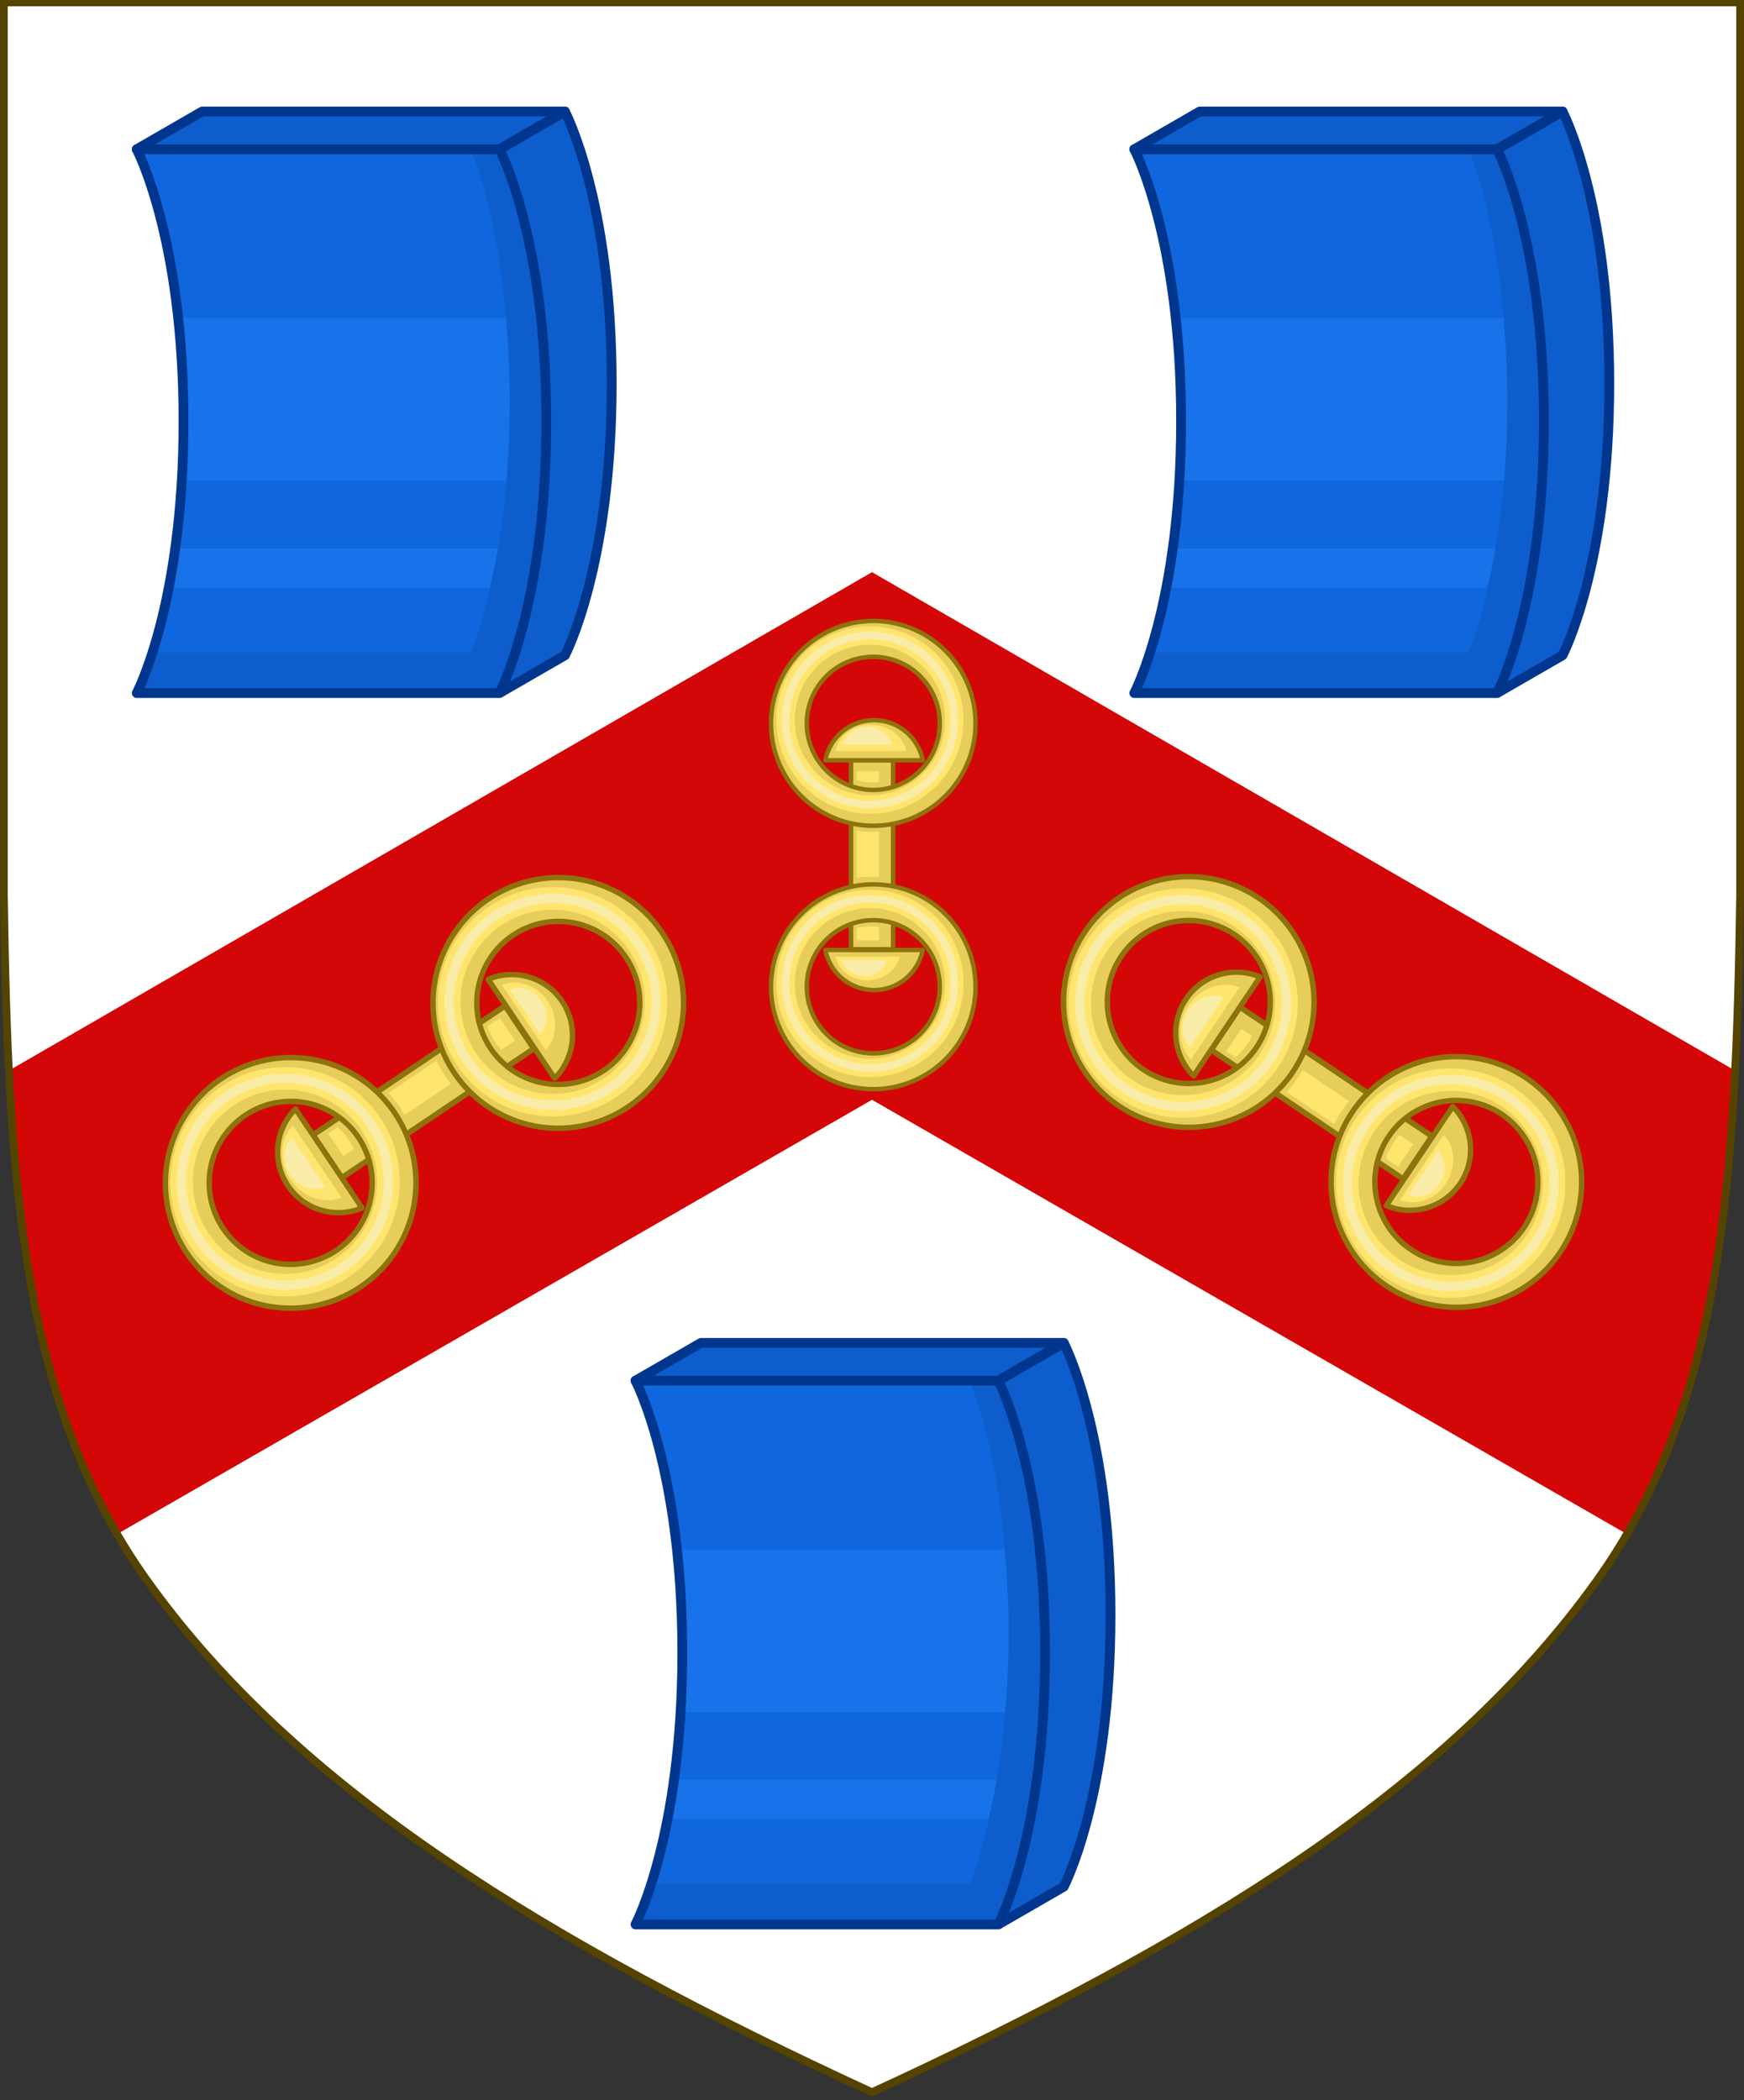 <?xml version="1.0" encoding="UTF-8" standalone="no"?>
<svg
   xmlns:dc="http://purl.org/dc/elements/1.1/"
   xmlns:cc="http://creativecommons.org/ns#"
   xmlns:rdf="http://www.w3.org/1999/02/22-rdf-syntax-ns#"
   xmlns:svg="http://www.w3.org/2000/svg"
   xmlns="http://www.w3.org/2000/svg"
   xmlns:xlink="http://www.w3.org/1999/xlink"
   xmlns:sodipodi="http://sodipodi.sourceforge.net/DTD/sodipodi-0.dtd"
   xmlns:inkscape="http://www.inkscape.org/namespaces/inkscape"
   width="500"
   height="602"
   viewBox="0 0 500 602"
   version="1.1"
   id="svg7"
   sodipodi:docname="Arms_of_the_Worshipful_Company_of_Vintners.svg"
   inkscape:version="1.0.2 (e86c870879, 2021-01-15)">
  <rect x="0" y="0" width="500" height="602" fill="#333333" stroke="none"/>
  <defs
     id="defs11">
    <clipPath
       id="artboard_clip_path">
      <path
         d="m 72,76.5 h 274.5 v 207 H 72 Z"
         id="path2" />
    </clipPath>
  </defs>
  <sodipodi:namedview
     pagecolor="#ffffff"
     bordercolor="#666666"
     borderopacity="1"
     objecttolerance="10"
     gridtolerance="10"
     guidetolerance="10"
     inkscape:pageopacity="0"
     inkscape:pageshadow="2"
     inkscape:window-width="1920"
     inkscape:window-height="986"
     id="namedview9"
     showgrid="false"
     inkscape:object-paths="true"
     inkscape:snap-smooth-nodes="true"
     inkscape:snap-global="true"
     inkscape:zoom="0.43107673"
     inkscape:cx="99.174689"
     inkscape:cy="442.22669"
     inkscape:window-x="-11"
     inkscape:window-y="-11"
     inkscape:window-maximized="1"
     inkscape:current-layer="svg7"
     inkscape:document-rotation="0" />
  <path
     id="shield"
     fill="#ffe24b"
     stroke="none"
     d="M 42.117,453.035 C 6.294,402.898 2.305,338.778 1.111,256.611 V 0.75 H 250 498.889 V 256.611 c -1.194,82.167 -5.183,146.286 -41.005,196.423 C 414.732,513.429 342.842,557.013 250,599.832 157.158,557.013 85.269,513.429 42.117,453.035 Z"
     style="fill:#ffffff;fill-opacity:1" />
  <path
     id="chevron"
     fill="#d30707"
     stroke="none"
     d="M 34.14,439.453 C 11.178,403.938 5.708,348.257 3.066,306.605 L 250,164.019 496.934,306.605 c -2.642,41.651 -8.113,97.332 -31.074,132.848 L 250,315.275 Z"
     style="fill:#d30707;fill-opacity:1" />
  <path
     id="frame"
     fill="none"
     stroke="#554400"
     stroke-width="2.222"
     d="M 457.884 452.978 C 493.706 402.841 497.695 338.721 498.889 256.555 L 498.889 0.693 L 250 0.693 L 1.111 0.693 L 1.111 256.555 C 2.305 338.721 6.294 402.841 42.116 452.978 C 85.268 513.372 157.158 556.956 250 599.776 C 342.842 556.956 414.732 513.372 457.884 452.978 Z" />
  <g
     id="g1595"
     transform="matrix(-1.36,0,0,1.359,1128.195,-48.308)"
     style="display:inline;stroke-width:2.059;stroke-miterlimit:4;stroke-dasharray:none">
    <path
       id="path2670"
       style="display:inline;fill:#0d5ecc;fill-opacity:1;stroke:none;stroke-width:2.062;stroke-linecap:butt;stroke-linejoin:round;stroke-miterlimit:4;stroke-dasharray:none;stroke-opacity:1"
       d="m 57.375,24.955 -13.812,7.975 c 0,-10e-7 9.877,18.613 9.877,57.434 0,38.821 -9.877,57.432 -9.877,57.432 h 76.576 l 13.812,-7.975 c 0,0 9.875,-18.611 9.875,-57.432 0,-38.821 -9.875,-57.434 -9.875,-57.434 z"
       transform="matrix(-0.999,0,0,0.999,844.239,34.142)" />
    <path
       id="path2517"
       style="fill:#1067dd;fill-opacity:1;stroke:none;stroke-width:2.8;stroke-linecap:round;stroke-linejoin:round;stroke-miterlimit:4;stroke-dasharray:none;stroke-opacity:1;paint-order:markers fill stroke"
       d="M 47.799,168.473 C 46.379,175.873 44.872,182.435 43.416,187 h 91.256 c 1.17,-2.814 2.746,-7.092 4.646,-14.402 0.297,-1.141 0.556,-2.843 0.846,-4.125 z"
       transform="matrix(-0.735,0,0,0.736,829.321,35.549)" />
    <path
       id="path3746"
       style="fill:#1872e9;fill-opacity:1;stroke:none;stroke-width:2.8;stroke-linecap:round;stroke-linejoin:round;stroke-miterlimit:4;stroke-dasharray:none;stroke-opacity:1;paint-order:markers fill stroke"
       d="m 47.799,168.473 h 92.365 c 0.797,-3.526 1.6,-7.06 2.328,-11.344 H 49.814 c -0.592,4.254 -1.319,7.712 -2.016,11.344 z"
       transform="matrix(-0.735,0,0,0.736,829.321,35.549)" />
    <path
       id="path2533"
       style="fill:#1067dd;fill-opacity:1;stroke:none;stroke-width:2.8;stroke-linecap:round;stroke-linejoin:round;stroke-miterlimit:4;stroke-dasharray:none;stroke-opacity:1;paint-order:markers fill stroke"
       d="M 144.938,137.736 H 51.695 c -0.448,7.016 -1.069,13.561 -1.881,19.393 h 92.678 c 0.976,-5.742 1.832,-12.191 2.445,-19.393 z"
       transform="matrix(-0.735,0,0,0.736,829.321,35.549)" />
    <path
       id="path3743"
       style="fill:#1872e9;fill-opacity:1;stroke:none;stroke-width:2.8;stroke-linecap:round;stroke-linejoin:round;stroke-miterlimit:4;stroke-dasharray:none;stroke-opacity:1;paint-order:markers fill stroke"
       d="m 50.674,91.162 c 0.95,8.725 1.635,18.395 1.635,29.564 0,6.151 -0.273,11.677 -0.613,17.01 H 144.938 c 0.586,-6.887 0.951,-14.46 0.951,-22.846 0,-8.792 -0.467,-16.504 -1.092,-23.729 z"
       transform="matrix(-0.735,0,0,0.736,829.321,35.549)" />
    <path
       id="path2531"
       style="fill:#1067dd;fill-opacity:1;stroke:none;stroke-width:2.8;stroke-linecap:round;stroke-linejoin:round;stroke-miterlimit:4;stroke-dasharray:none;stroke-opacity:1;paint-order:markers fill stroke"
       d="m 38.891,42.781 c 0,0 8.25,15.952 11.783,48.381 H 144.797 C 143.569,76.961 141.474,65.472 139.318,57.182 137.418,49.871 135.842,45.595 134.672,42.781 Z"
       transform="matrix(-0.735,0,0,0.736,829.321,35.549)" />
    <path
       style="display:inline;fill:none;fill-opacity:1;stroke:#01368f;stroke-width:2.059;stroke-linecap:butt;stroke-linejoin:round;stroke-miterlimit:4;stroke-dasharray:none;stroke-opacity:1"
       d="M 724.256,67.03 710.462,59.066 c 0,0 -9.863,18.588 -9.863,57.358 0,38.77 9.863,57.358 9.863,57.358 l 13.794,7.964"
       id="path1611"
       sodipodi:nodetypes="cczcc" />
    <path
       style="display:inline;fill:none;fill-opacity:1;stroke:#01368f;stroke-width:2.059;stroke-linecap:butt;stroke-linejoin:round;stroke-miterlimit:4;stroke-dasharray:none;stroke-opacity:1"
       d="M 724.256,67.03 710.462,59.066 h 76.477 l 13.794,7.964 z"
       id="path1617"
       sodipodi:nodetypes="ccccc" />
    <path
       id="rect1570"
       style="fill:none;fill-opacity:1;stroke:#01368f;stroke-width:2.059;stroke-linecap:round;stroke-linejoin:round;stroke-miterlimit:4;stroke-dasharray:none;stroke-opacity:1;paint-order:markers fill stroke"
       transform="scale(-1,1)"
       d="m -800.733,67.03 h 76.477 c 0,0 9.863,18.588 9.863,57.358 0,38.77 -9.863,57.358 -9.863,57.358 h -76.477 c 0,0 9.863,-18.588 9.863,-57.358 0,-38.77 -9.863,-57.358 -9.863,-57.358 z"
       sodipodi:nodetypes="cczcczc" />
  </g>
  <use
     x="0"
     y="0"
     xlink:href="#g1595"
     id="use2513"
     transform="translate(286)"
     width="100%"
     height="100%" />
  <use
     x="0"
     y="0"
     xlink:href="#g1595"
     id="use2515"
     transform="translate(143,353)"
     width="100%"
     height="100%" />
  <g
     id="g1847"
     transform="matrix(1.624,0,0,-1.626,-1515.99,641.529)"
     style="display:inline;stroke-width:1.018">
    <g
       id="g1819"
       transform="matrix(0.79,0,0,1.016,583.961,12.427)"
       style="stroke-width:1.018">
      <path
         id="path1813"
         style="fill:#e7ce5a;fill-opacity:1;stroke:#8e730c;stroke-width:1.018;stroke-linecap:round;stroke-linejoin:round;stroke-miterlimit:4;stroke-dasharray:none;stroke-opacity:1;paint-order:markers fill stroke"
         transform="scale(-1,1)"
         d="m -642.022,211.256 h 9.407 v 33.012 h -9.407 z"
         sodipodi:nodetypes="ccccc" />
      <path
         id="path1815"
         style="fill:#ffe56d;fill-opacity:1;stroke:none;stroke-width:1.204;stroke-linecap:round;stroke-linejoin:round;stroke-miterlimit:4;stroke-dasharray:none;stroke-opacity:1;paint-order:markers fill stroke"
         d="m 245.67,219.549 v 2.666 c 1.369,0.358 2.776,0.562 4.166,0.557 0.762,0.01 1.538,-0.054 2.322,-0.152 v -3.07 z m 0,17.348 v 13.699 c 1.281,-0.177 2.572,-0.282 3.867,-0.295 0.874,-0.013 1.748,0.023 2.621,0.082 v -13.25 c -2.163,0.142 -4.34,0.058 -6.488,-0.236 z m 4.287,27.836 c -0.197,0.002 -0.393,0.002 -0.59,0.01 -0.429,0.016 -1.189,0.072 -1.754,0.156 -0.385,0.039 -1.25,0.213 -1.59,0.293 -0.121,0.029 -0.234,0.07 -0.354,0.102 v 3.537 h 6.488 v -3.961 c -0.73,-0.092 -1.465,-0.14 -2.201,-0.137 z"
         transform="matrix(0.765,0,0,-0.595,446.005,372.895)" />
    </g>
    <g
       id="g1827"
       transform="matrix(1.016,0,0,1.016,440.474,12.79)"
       style="stroke-width:1.018">
      <path
         id="path1821"
         style="fill:#e7ce5a;fill-opacity:1;stroke:#8e730c;stroke-width:0.764;stroke-linecap:round;stroke-linejoin:round;stroke-miterlimit:4;stroke-dasharray:none;stroke-opacity:1;paint-order:markers fill stroke"
         d="m 215.008,169.91 a 8.616,8.616 0 0 0 -8.455,6.959 h 16.912 a 8.616,8.616 0 0 0 -8.457,-6.959 z"
         transform="matrix(-1,0,0,1,852.134,34.03)" />
      <path
         id="path1823"
         style="fill:#ffe56d;fill-opacity:1;stroke:none;stroke-width:0.58;stroke-linecap:round;stroke-linejoin:round;stroke-miterlimit:4;stroke-dasharray:none;stroke-opacity:1;paint-order:markers fill stroke"
         d="m 635.94,205.607 c 2.712,4e-5 5.082,1.732 5.603,4.132 h -11.132 c 0.522,-2.401 2.817,-4.132 5.529,-4.132 z"
         sodipodi:nodetypes="cccc" />
      <path
         id="path1825"
         style="fill:#f8eca8;fill-opacity:1;stroke:none;stroke-width:0.456;stroke-linecap:round;stroke-linejoin:round;stroke-miterlimit:4;stroke-dasharray:none;stroke-opacity:1;paint-order:markers fill stroke"
         d="m 635.411,206.32 c 1.869,3e-5 3.503,1.194 3.863,2.848 h -7.674 c 0.36,-1.655 1.942,-2.849 3.811,-2.848 z"
         sodipodi:nodetypes="cccc" />
    </g>
    <g
       id="g1835"
       transform="matrix(0.542,0.542,-0.542,0.542,853.986,-189.957)"
       style="stroke-width:1.018">
      <path
         id="path1829"
         style="fill:#e7ce5a;fill-opacity:1;stroke:#8e730c;stroke-width:1.018;stroke-linecap:round;stroke-linejoin:round;stroke-miterlimit:4;stroke-dasharray:none;stroke-opacity:1;paint-order:markers fill stroke"
         d="m 214.742,148.414 a 23.551,23.551 0 0 0 -23.285,23.551 23.551,23.551 0 0 0 23.553,23.551 23.551,23.551 0 0 0 23.551,-23.551 23.551,23.551 0 0 0 -23.551,-23.551 23.551,23.551 0 0 0 -0.268,0 z m 0.23,8.232 a 15.318,15.318 0 0 1 0.037,0 15.318,15.318 0 0 1 15.316,15.318 15.318,15.318 0 0 1 -15.316,15.316 15.318,15.318 0 0 1 -15.318,-15.316 15.318,15.318 0 0 1 15.281,-15.318 z"
         transform="matrix(-1,0,0,1,852.134,34.03)" />
      <path
         id="path1831"
         style="fill:#ffe56d;fill-opacity:1;stroke:none;stroke-width:1.018;stroke-linecap:round;stroke-linejoin:round;stroke-miterlimit:4;stroke-dasharray:none;stroke-opacity:1;paint-order:markers fill stroke"
         d="m 637.761,185.539 c 0.642,0.02 1.213,0.06 1.962,0.147 6.903,0.79 13.261,5.163 16.459,11.333 1.113,2.101 1.869,4.389 2.236,6.738 0.042,0.255 0.128,0.889 0.163,1.307 0.169,1.794 0.11,3.609 -0.169,5.389 -0.052,0.291 -0.169,0.982 -0.279,1.43 -1.515,6.87 -6.639,12.799 -13.218,15.291 -2.021,0.801 -4.361,1.291 -6.407,1.414 -1.49,0.1 -3.19,0.033 -4.756,-0.219 -0.291,-0.052 -0.982,-0.169 -1.43,-0.279 -6.871,-1.515 -12.799,-6.639 -15.291,-13.218 -0.803,-2.022 -1.29,-4.36 -1.414,-6.407 -0.1,-1.489 -0.033,-3.189 0.219,-4.754 0.052,-0.291 0.169,-0.982 0.279,-1.43 1.515,-6.871 6.639,-12.799 13.218,-15.291 2.022,-0.803 4.36,-1.29 6.407,-1.414 0.614,-0.038 1.323,-0.057 2.02,-0.037 z m -0.6,4.225 c -6.099,-0.068 -12.073,3.382 -15.057,8.703 -3.058,5.219 -3.052,12.048 0.018,17.261 3.004,5.329 9.01,8.771 15.126,8.67 6.054,0.013 11.951,-3.439 14.91,-8.72 3.027,-5.186 3.037,-11.951 0.027,-17.146 -2.979,-5.342 -8.905,-8.803 -15.023,-8.768 z" />
      <path
         id="path1833"
         style="fill:#f8eca8;fill-opacity:1;stroke:none;stroke-width:1.018;stroke-linecap:round;stroke-linejoin:round;stroke-miterlimit:4;stroke-dasharray:none;stroke-opacity:1;paint-order:markers fill stroke"
         sodipodi:type="inkscape:offset"
         inkscape:radius="-1.2406565"
         inkscape:original="M 637.76172 184.45117 C 637.06528 184.43127 636.35603 184.45018 635.74219 184.48828 C 633.69572 184.61228 631.35593 185.0998 629.33398 185.90234 C 622.75433 188.39478 617.63204 194.32278 616.11719 201.19336 C 616.00725 201.64073 615.88989 202.33203 615.83789 202.62305 C 615.58665 204.18797 615.51934 205.88793 615.61914 207.37695 C 615.74313 209.42342 616.22871 211.76321 617.03125 213.78516 C 619.52357 220.36492 625.45368 225.48706 632.32422 227.00195 C 632.77159 227.11189 633.46289 227.22925 633.75391 227.28125 C 635.31946 227.5326 637.02013 227.5998 638.50977 227.5 C 640.55536 227.37699 642.89539 226.88869 644.91602 226.08789 C 651.4959 223.59562 656.61952 217.6653 658.13477 210.79492 C 658.24472 210.34756 658.36206 209.65625 658.41406 209.36523 C 658.69308 207.58524 658.75089 205.77051 658.58203 203.97656 C 658.54649 203.55875 658.46172 202.92461 658.41992 202.66992 C 658.05213 200.32101 657.29641 198.03303 656.18359 195.93164 C 652.98507 189.76197 646.62568 185.38953 639.72266 184.59961 C 638.97291 184.51243 638.404 184.47127 637.76172 184.45117 z M 637.16211 188.67578 C 643.28029 188.63997 649.2064 192.10141 652.18555 197.44336 C 655.19538 202.63893 655.18548 209.40402 652.1582 214.58984 C 649.19991 219.87069 643.30168 223.32385 637.24805 223.31055 C 631.13191 223.41184 625.12517 219.96912 622.12109 214.64062 C 619.05184 209.42772 619.04539 202.59813 622.10352 197.37891 C 625.08803 192.05848 631.06275 188.60738 637.16211 188.67578 z "
         d="m 637.723,185.691 c -0.649,-0.018 -1.325,-7.9e-4 -1.904,0.035 a 1.241,1.241 0 0 1 -0.002,0 c -1.907,0.116 -4.148,0.583 -6.025,1.328 a 1.241,1.241 0 0 1 -0.018,0.008 c -6.17,2.337 -11.025,7.956 -12.445,14.398 a 1.241,1.241 0 0 1 -0.006,0.029 c -0.087,0.353 -0.204,1.016 -0.26,1.33 -10e-5,6.4e-4 10e-5,0.001 0,0.002 -0.234,1.46 -0.298,3.084 -0.205,4.473 a 1.241,1.241 0 0 1 0,0.008 c 0.116,1.908 0.581,4.149 1.326,6.025 a 1.241,1.241 0 0 1 0.008,0.018 c 2.337,6.17 7.957,11.025 14.4,12.445 a 1.241,1.241 0 0 1 0.029,0.006 c 0.353,0.087 1.016,0.204 1.33,0.26 6.4e-4,1e-4 0.001,-10e-5 0.002,0 1.46,0.234 3.085,0.298 4.475,0.205 a 1.241,1.241 0 0 1 0.008,0 c 1.906,-0.115 4.147,-0.585 6.023,-1.328 a 1.241,1.241 0 0 1 0.018,-0.006 c 6.17,-2.337 11.026,-7.958 12.447,-14.4 a 1.241,1.241 0 0 1 0.006,-0.029 c 0.086,-0.351 0.201,-1.008 0.258,-1.324 0.263,-1.678 0.319,-3.39 0.16,-5.08 a 1.241,1.241 0 0 1 -0.002,-0.012 c -0.03,-0.357 -0.118,-1.016 -0.15,-1.211 a 1.241,1.241 0 0 1 -0.002,-0.01 c -0.347,-2.214 -1.058,-4.372 -2.105,-6.35 a 1.241,1.241 0 0 1 -0.006,-0.01 c -2.999,-5.786 -9.025,-9.929 -15.5,-10.67 a 1.241,1.241 0 0 1 -0.002,0 c -0.721,-0.084 -1.243,-0.121 -1.854,-0.141 z m -0.559,1.746 c 6.584,-0.035 12.891,3.648 16.1,9.395 3.237,5.595 3.227,12.784 -0.027,18.369 -3.188,5.686 -9.458,9.357 -15.979,9.348 -6.587,0.105 -12.97,-3.553 -16.209,-9.289 -3.302,-5.616 -3.31,-12.875 -0.019,-18.498 3.218,-5.727 9.567,-9.393 16.135,-9.324 z"
         transform="translate(0,1.087)" />
    </g>
    <g
       id="g1843"
       transform="matrix(1.016,0,0,-1.016,440.473,474.778)"
       style="stroke-width:1.018">
      <path
         id="path1837"
         style="fill:#e7ce5a;fill-opacity:1;stroke:#8e730c;stroke-width:0.764;stroke-linecap:round;stroke-linejoin:round;stroke-miterlimit:4;stroke-dasharray:none;stroke-opacity:1;paint-order:markers fill stroke"
         d="m 215.008,169.91 a 8.616,8.616 0 0 0 -8.455,6.959 h 16.912 a 8.616,8.616 0 0 0 -8.457,-6.959 z"
         transform="matrix(-1,0,0,1,852.134,34.03)" />
      <path
         id="path1839"
         style="fill:#ffe56d;fill-opacity:1;stroke:none;stroke-width:0.58;stroke-linecap:round;stroke-linejoin:round;stroke-miterlimit:4;stroke-dasharray:none;stroke-opacity:1;paint-order:markers fill stroke"
         d="m 636.533,204.722 c 3.003,4e-5 5.627,1.917 6.204,4.575 h -12.326 c 0.578,-2.658 3.119,-4.576 6.122,-4.575 z"
         sodipodi:nodetypes="cccc" />
      <path
         id="path1841"
         style="fill:#f8eca8;fill-opacity:1;stroke:none;stroke-width:0.456;stroke-linecap:round;stroke-linejoin:round;stroke-miterlimit:4;stroke-dasharray:none;stroke-opacity:1;paint-order:markers fill stroke"
         d="m 635.962,205.068 c 2.077,4e-5 3.892,1.326 4.291,3.164 h -8.525 c 0.399,-1.839 2.157,-3.165 4.234,-3.164 z"
         sodipodi:nodetypes="cccc" />
    </g>
    <g
       id="g2662"
       transform="matrix(0.542,0.542,-0.542,0.542,853.986,-236.395)"
       style="stroke-width:1.018">
      <path
         id="path2656"
         style="fill:#e7ce5a;fill-opacity:1;stroke:#8e730c;stroke-width:1.018;stroke-linecap:round;stroke-linejoin:round;stroke-miterlimit:4;stroke-dasharray:none;stroke-opacity:1;paint-order:markers fill stroke"
         d="m 214.742,148.414 a 23.551,23.551 0 0 0 -23.285,23.551 23.551,23.551 0 0 0 23.553,23.551 23.551,23.551 0 0 0 23.551,-23.551 23.551,23.551 0 0 0 -23.551,-23.551 23.551,23.551 0 0 0 -0.268,0 z m 0.23,8.232 a 15.318,15.318 0 0 1 0.037,0 15.318,15.318 0 0 1 15.316,15.318 15.318,15.318 0 0 1 -15.316,15.316 15.318,15.318 0 0 1 -15.318,-15.316 15.318,15.318 0 0 1 15.281,-15.318 z"
         transform="matrix(-1,0,0,1,852.134,34.03)" />
      <path
         id="path2658"
         style="fill:#ffe56d;fill-opacity:1;stroke:none;stroke-width:1.018;stroke-linecap:round;stroke-linejoin:round;stroke-miterlimit:4;stroke-dasharray:none;stroke-opacity:1;paint-order:markers fill stroke"
         d="m 637.761,185.539 c 0.642,0.02 1.213,0.06 1.962,0.147 6.903,0.79 13.261,5.163 16.459,11.333 1.113,2.101 1.869,4.389 2.236,6.738 0.042,0.255 0.128,0.889 0.163,1.307 0.169,1.794 0.11,3.609 -0.169,5.389 -0.052,0.291 -0.169,0.982 -0.279,1.43 -1.515,6.87 -6.639,12.799 -13.218,15.291 -2.021,0.801 -4.361,1.291 -6.407,1.414 -1.49,0.1 -3.19,0.033 -4.756,-0.219 -0.291,-0.052 -0.982,-0.169 -1.43,-0.279 -6.871,-1.515 -12.799,-6.639 -15.291,-13.218 -0.803,-2.022 -1.29,-4.36 -1.414,-6.407 -0.1,-1.489 -0.033,-3.189 0.219,-4.754 0.052,-0.291 0.169,-0.982 0.279,-1.43 1.515,-6.871 6.639,-12.799 13.218,-15.291 2.022,-0.803 4.36,-1.29 6.407,-1.414 0.614,-0.038 1.323,-0.057 2.02,-0.037 z m -0.6,4.225 c -6.099,-0.068 -12.073,3.382 -15.057,8.703 -3.058,5.219 -3.052,12.048 0.018,17.261 3.004,5.329 9.01,8.771 15.126,8.67 6.054,0.013 11.951,-3.439 14.91,-8.72 3.027,-5.186 3.037,-11.951 0.027,-17.146 -2.979,-5.342 -8.905,-8.803 -15.023,-8.768 z" />
      <path
         id="path2660"
         style="fill:#f8eca8;fill-opacity:1;stroke:none;stroke-width:1.018;stroke-linecap:round;stroke-linejoin:round;stroke-miterlimit:4;stroke-dasharray:none;stroke-opacity:1;paint-order:markers fill stroke"
         sodipodi:type="inkscape:offset"
         inkscape:radius="-1.2406565"
         inkscape:original="M 637.76172 184.45117 C 637.06528 184.43127 636.35603 184.45018 635.74219 184.48828 C 633.69572 184.61228 631.35593 185.0998 629.33398 185.90234 C 622.75433 188.39478 617.63204 194.32278 616.11719 201.19336 C 616.00725 201.64073 615.88989 202.33203 615.83789 202.62305 C 615.58665 204.18797 615.51934 205.88793 615.61914 207.37695 C 615.74313 209.42342 616.22871 211.76321 617.03125 213.78516 C 619.52357 220.36492 625.45368 225.48706 632.32422 227.00195 C 632.77159 227.11189 633.46289 227.22925 633.75391 227.28125 C 635.31946 227.5326 637.02013 227.5998 638.50977 227.5 C 640.55536 227.37699 642.89539 226.88869 644.91602 226.08789 C 651.4959 223.59562 656.61952 217.6653 658.13477 210.79492 C 658.24472 210.34756 658.36206 209.65625 658.41406 209.36523 C 658.69308 207.58524 658.75089 205.77051 658.58203 203.97656 C 658.54649 203.55875 658.46172 202.92461 658.41992 202.66992 C 658.05213 200.32101 657.29641 198.03303 656.18359 195.93164 C 652.98507 189.76197 646.62568 185.38953 639.72266 184.59961 C 638.97291 184.51243 638.404 184.47127 637.76172 184.45117 z M 637.16211 188.67578 C 643.28029 188.63997 649.2064 192.10141 652.18555 197.44336 C 655.19538 202.63893 655.18548 209.40402 652.1582 214.58984 C 649.19991 219.87069 643.30168 223.32385 637.24805 223.31055 C 631.13191 223.41184 625.12517 219.96912 622.12109 214.64062 C 619.05184 209.42772 619.04539 202.59813 622.10352 197.37891 C 625.08803 192.05848 631.06275 188.60738 637.16211 188.67578 z "
         d="m 637.723,185.691 c -0.649,-0.018 -1.325,-7.9e-4 -1.904,0.035 a 1.241,1.241 0 0 1 -0.002,0 c -1.907,0.116 -4.148,0.583 -6.025,1.328 a 1.241,1.241 0 0 1 -0.018,0.008 c -6.17,2.337 -11.025,7.956 -12.445,14.398 a 1.241,1.241 0 0 1 -0.006,0.029 c -0.087,0.353 -0.204,1.016 -0.26,1.33 -10e-5,6.4e-4 10e-5,0.001 0,0.002 -0.234,1.46 -0.298,3.084 -0.205,4.473 a 1.241,1.241 0 0 1 0,0.008 c 0.116,1.908 0.581,4.149 1.326,6.025 a 1.241,1.241 0 0 1 0.008,0.018 c 2.337,6.17 7.957,11.025 14.4,12.445 a 1.241,1.241 0 0 1 0.029,0.006 c 0.353,0.087 1.016,0.204 1.33,0.26 6.4e-4,1e-4 0.001,-10e-5 0.002,0 1.46,0.234 3.085,0.298 4.475,0.205 a 1.241,1.241 0 0 1 0.008,0 c 1.906,-0.115 4.147,-0.585 6.023,-1.328 a 1.241,1.241 0 0 1 0.018,-0.006 c 6.17,-2.337 11.026,-7.958 12.447,-14.4 a 1.241,1.241 0 0 1 0.006,-0.029 c 0.086,-0.351 0.201,-1.008 0.258,-1.324 0.263,-1.678 0.319,-3.39 0.16,-5.08 a 1.241,1.241 0 0 1 -0.002,-0.012 c -0.03,-0.357 -0.118,-1.016 -0.15,-1.211 a 1.241,1.241 0 0 1 -0.002,-0.01 c -0.347,-2.214 -1.058,-4.372 -2.105,-6.35 a 1.241,1.241 0 0 1 -0.006,-0.01 c -2.999,-5.786 -9.025,-9.929 -15.5,-10.67 a 1.241,1.241 0 0 1 -0.002,0 c -0.721,-0.084 -1.243,-0.121 -1.854,-0.141 z m -0.559,1.746 c 6.584,-0.035 12.891,3.648 16.1,9.395 3.237,5.595 3.227,12.784 -0.027,18.369 -3.188,5.686 -9.458,9.357 -15.979,9.348 -6.587,0.105 -12.97,-3.553 -16.209,-9.289 -3.302,-5.616 -3.31,-12.875 -0.019,-18.498 3.218,-5.727 9.567,-9.393 16.135,-9.324 z"
         transform="translate(0,1.087)" />
    </g>
  </g>
  <g
     id="use2672"
     transform="matrix(1.109,1.651,-1.652,1.111,-681.763,-1753.286)"
     style="display:inline;stroke-width:1.018">
    <g
       id="g3566"
       transform="matrix(0.79,0,0,1.016,583.961,12.427)"
       style="stroke-width:1.018">
      <path
         id="path3562"
         style="fill:#e7ce5a;fill-opacity:1;stroke:#8e730c;stroke-width:1.018;stroke-linecap:round;stroke-linejoin:round;stroke-miterlimit:4;stroke-dasharray:none;stroke-opacity:1;paint-order:markers fill stroke"
         transform="scale(-1,1)"
         d="m -642.022,211.256 h 9.407 v 33.012 h -9.407 z"
         sodipodi:nodetypes="ccccc" />
      <path
         id="path3564"
         style="fill:#ffe56d;fill-opacity:1;stroke:none;stroke-width:1.204;stroke-linecap:round;stroke-linejoin:round;stroke-miterlimit:4;stroke-dasharray:none;stroke-opacity:1;paint-order:markers fill stroke"
         d="m 245.67,219.549 v 2.666 c 1.369,0.358 2.776,0.562 4.166,0.557 0.762,0.01 1.538,-0.054 2.322,-0.152 v -3.07 z m 0,17.348 v 13.699 c 1.281,-0.177 2.572,-0.282 3.867,-0.295 0.874,-0.013 1.748,0.023 2.621,0.082 v -13.25 c -2.163,0.142 -4.34,0.058 -6.488,-0.236 z m 4.287,27.836 c -0.197,0.002 -0.393,0.002 -0.59,0.01 -0.429,0.016 -1.189,0.072 -1.754,0.156 -0.385,0.039 -1.25,0.213 -1.59,0.293 -0.121,0.029 -0.234,0.07 -0.354,0.102 v 3.537 h 6.488 v -3.961 c -0.73,-0.092 -1.465,-0.14 -2.201,-0.137 z"
         transform="matrix(0.765,0,0,-0.595,446.005,372.895)" />
    </g>
    <g
       id="g3574"
       transform="matrix(1.016,0,0,1.016,440.474,12.79)"
       style="stroke-width:1.018">
      <path
         id="path3568"
         style="fill:#e7ce5a;fill-opacity:1;stroke:#8e730c;stroke-width:0.764;stroke-linecap:round;stroke-linejoin:round;stroke-miterlimit:4;stroke-dasharray:none;stroke-opacity:1;paint-order:markers fill stroke"
         d="m 215.008,169.91 a 8.616,8.616 0 0 0 -8.455,6.959 h 16.912 a 8.616,8.616 0 0 0 -8.457,-6.959 z"
         transform="matrix(-1,0,0,1,852.134,34.03)" />
      <path
         id="path3570"
         style="fill:#ffe56d;fill-opacity:1;stroke:none;stroke-width:0.58;stroke-linecap:round;stroke-linejoin:round;stroke-miterlimit:4;stroke-dasharray:none;stroke-opacity:1;paint-order:markers fill stroke"
         d="m 635.94,205.607 c 2.712,4e-5 5.082,1.732 5.603,4.132 h -11.132 c 0.522,-2.401 2.817,-4.132 5.529,-4.132 z"
         sodipodi:nodetypes="cccc" />
      <path
         id="path3572"
         style="fill:#f8eca8;fill-opacity:1;stroke:none;stroke-width:0.456;stroke-linecap:round;stroke-linejoin:round;stroke-miterlimit:4;stroke-dasharray:none;stroke-opacity:1;paint-order:markers fill stroke"
         d="m 635.411,206.32 c 1.869,3e-5 3.503,1.194 3.863,2.848 h -7.674 c 0.36,-1.655 1.942,-2.849 3.811,-2.848 z"
         sodipodi:nodetypes="cccc" />
    </g>
    <g
       id="g3582"
       transform="matrix(0.542,0.542,-0.542,0.542,853.986,-189.957)"
       style="stroke-width:1.018">
      <path
         id="path3576"
         style="fill:#e7ce5a;fill-opacity:1;stroke:#8e730c;stroke-width:1.018;stroke-linecap:round;stroke-linejoin:round;stroke-miterlimit:4;stroke-dasharray:none;stroke-opacity:1;paint-order:markers fill stroke"
         d="m 214.742,148.414 a 23.551,23.551 0 0 0 -23.285,23.551 23.551,23.551 0 0 0 23.553,23.551 23.551,23.551 0 0 0 23.551,-23.551 23.551,23.551 0 0 0 -23.551,-23.551 23.551,23.551 0 0 0 -0.268,0 z m 0.23,8.232 a 15.318,15.318 0 0 1 0.037,0 15.318,15.318 0 0 1 15.316,15.318 15.318,15.318 0 0 1 -15.316,15.316 15.318,15.318 0 0 1 -15.318,-15.316 15.318,15.318 0 0 1 15.281,-15.318 z"
         transform="matrix(-1,0,0,1,852.134,34.03)" />
      <path
         id="path3578"
         style="fill:#ffe56d;fill-opacity:1;stroke:none;stroke-width:1.018;stroke-linecap:round;stroke-linejoin:round;stroke-miterlimit:4;stroke-dasharray:none;stroke-opacity:1;paint-order:markers fill stroke"
         d="m 637.761,185.539 c 0.642,0.02 1.213,0.06 1.962,0.147 6.903,0.79 13.261,5.163 16.459,11.333 1.113,2.101 1.869,4.389 2.236,6.738 0.042,0.255 0.128,0.889 0.163,1.307 0.169,1.794 0.11,3.609 -0.169,5.389 -0.052,0.291 -0.169,0.982 -0.279,1.43 -1.515,6.87 -6.639,12.799 -13.218,15.291 -2.021,0.801 -4.361,1.291 -6.407,1.414 -1.49,0.1 -3.19,0.033 -4.756,-0.219 -0.291,-0.052 -0.982,-0.169 -1.43,-0.279 -6.871,-1.515 -12.799,-6.639 -15.291,-13.218 -0.803,-2.022 -1.29,-4.36 -1.414,-6.407 -0.1,-1.489 -0.033,-3.189 0.219,-4.754 0.052,-0.291 0.169,-0.982 0.279,-1.43 1.515,-6.871 6.639,-12.799 13.218,-15.291 2.022,-0.803 4.36,-1.29 6.407,-1.414 0.614,-0.038 1.323,-0.057 2.02,-0.037 z m -0.6,4.225 c -6.099,-0.068 -12.073,3.382 -15.057,8.703 -3.058,5.219 -3.052,12.048 0.018,17.261 3.004,5.329 9.01,8.771 15.126,8.67 6.054,0.013 11.951,-3.439 14.91,-8.72 3.027,-5.186 3.037,-11.951 0.027,-17.146 -2.979,-5.342 -8.905,-8.803 -15.023,-8.768 z" />
      <path
         id="path3580"
         style="fill:#f8eca8;fill-opacity:1;stroke:none;stroke-width:1.018;stroke-linecap:round;stroke-linejoin:round;stroke-miterlimit:4;stroke-dasharray:none;stroke-opacity:1;paint-order:markers fill stroke"
         sodipodi:type="inkscape:offset"
         inkscape:radius="-1.2406565"
         inkscape:original="M 637.76172 184.45117 C 637.06528 184.43127 636.35603 184.45018 635.74219 184.48828 C 633.69572 184.61228 631.35593 185.0998 629.33398 185.90234 C 622.75433 188.39478 617.63204 194.32278 616.11719 201.19336 C 616.00725 201.64073 615.88989 202.33203 615.83789 202.62305 C 615.58665 204.18797 615.51934 205.88793 615.61914 207.37695 C 615.74313 209.42342 616.22871 211.76321 617.03125 213.78516 C 619.52357 220.36492 625.45368 225.48706 632.32422 227.00195 C 632.77159 227.11189 633.46289 227.22925 633.75391 227.28125 C 635.31946 227.5326 637.02013 227.5998 638.50977 227.5 C 640.55536 227.37699 642.89539 226.88869 644.91602 226.08789 C 651.4959 223.59562 656.61952 217.6653 658.13477 210.79492 C 658.24472 210.34756 658.36206 209.65625 658.41406 209.36523 C 658.69308 207.58524 658.75089 205.77051 658.58203 203.97656 C 658.54649 203.55875 658.46172 202.92461 658.41992 202.66992 C 658.05213 200.32101 657.29641 198.03303 656.18359 195.93164 C 652.98507 189.76197 646.62568 185.38953 639.72266 184.59961 C 638.97291 184.51243 638.404 184.47127 637.76172 184.45117 z M 637.16211 188.67578 C 643.28029 188.63997 649.2064 192.10141 652.18555 197.44336 C 655.19538 202.63893 655.18548 209.40402 652.1582 214.58984 C 649.19991 219.87069 643.30168 223.32385 637.24805 223.31055 C 631.13191 223.41184 625.12517 219.96912 622.12109 214.64062 C 619.05184 209.42772 619.04539 202.59813 622.10352 197.37891 C 625.08803 192.05848 631.06275 188.60738 637.16211 188.67578 z "
         d="m 637.723,185.691 c -0.649,-0.018 -1.325,-7.9e-4 -1.904,0.035 a 1.241,1.241 0 0 1 -0.002,0 c -1.907,0.116 -4.148,0.583 -6.025,1.328 a 1.241,1.241 0 0 1 -0.018,0.008 c -6.17,2.337 -11.025,7.956 -12.445,14.398 a 1.241,1.241 0 0 1 -0.006,0.029 c -0.087,0.353 -0.204,1.016 -0.26,1.33 -10e-5,6.4e-4 10e-5,0.001 0,0.002 -0.234,1.46 -0.298,3.084 -0.205,4.473 a 1.241,1.241 0 0 1 0,0.008 c 0.116,1.908 0.581,4.149 1.326,6.025 a 1.241,1.241 0 0 1 0.008,0.018 c 2.337,6.17 7.957,11.025 14.4,12.445 a 1.241,1.241 0 0 1 0.029,0.006 c 0.353,0.087 1.016,0.204 1.33,0.26 6.4e-4,1e-4 0.001,-10e-5 0.002,0 1.46,0.234 3.085,0.298 4.475,0.205 a 1.241,1.241 0 0 1 0.008,0 c 1.906,-0.115 4.147,-0.585 6.023,-1.328 a 1.241,1.241 0 0 1 0.018,-0.006 c 6.17,-2.337 11.026,-7.958 12.447,-14.4 a 1.241,1.241 0 0 1 0.006,-0.029 c 0.086,-0.351 0.201,-1.008 0.258,-1.324 0.263,-1.678 0.319,-3.39 0.16,-5.08 a 1.241,1.241 0 0 1 -0.002,-0.012 c -0.03,-0.357 -0.118,-1.016 -0.15,-1.211 a 1.241,1.241 0 0 1 -0.002,-0.01 c -0.347,-2.214 -1.058,-4.372 -2.105,-6.35 a 1.241,1.241 0 0 1 -0.006,-0.01 c -2.999,-5.786 -9.025,-9.929 -15.5,-10.67 a 1.241,1.241 0 0 1 -0.002,0 c -0.721,-0.084 -1.243,-0.121 -1.854,-0.141 z m -0.559,1.746 c 6.584,-0.035 12.891,3.648 16.1,9.395 3.237,5.595 3.227,12.784 -0.027,18.369 -3.188,5.686 -9.458,9.357 -15.979,9.348 -6.587,0.105 -12.97,-3.553 -16.209,-9.289 -3.302,-5.616 -3.31,-12.875 -0.019,-18.498 3.218,-5.727 9.567,-9.393 16.135,-9.324 z"
         transform="translate(0,1.087)" />
    </g>
    <g
       id="g3590"
       transform="matrix(1.016,0,0,-1.016,440.473,474.778)"
       style="stroke-width:1.018">
      <path
         id="path3584"
         style="fill:#e7ce5a;fill-opacity:1;stroke:#8e730c;stroke-width:0.764;stroke-linecap:round;stroke-linejoin:round;stroke-miterlimit:4;stroke-dasharray:none;stroke-opacity:1;paint-order:markers fill stroke"
         d="m 215.008,169.91 a 8.616,8.616 0 0 0 -8.455,6.959 h 16.912 a 8.616,8.616 0 0 0 -8.457,-6.959 z"
         transform="matrix(-1,0,0,1,852.134,34.03)" />
      <path
         id="path3586"
         style="fill:#ffe56d;fill-opacity:1;stroke:none;stroke-width:0.58;stroke-linecap:round;stroke-linejoin:round;stroke-miterlimit:4;stroke-dasharray:none;stroke-opacity:1;paint-order:markers fill stroke"
         d="m 636.533,204.722 c 3.003,4e-5 5.627,1.917 6.204,4.575 h -12.326 c 0.578,-2.658 3.119,-4.576 6.122,-4.575 z"
         sodipodi:nodetypes="cccc" />
      <path
         id="path3588"
         style="fill:#f8eca8;fill-opacity:1;stroke:none;stroke-width:0.456;stroke-linecap:round;stroke-linejoin:round;stroke-miterlimit:4;stroke-dasharray:none;stroke-opacity:1;paint-order:markers fill stroke"
         d="m 635.962,205.068 c 2.077,4e-5 3.892,1.326 4.291,3.164 h -8.525 c 0.399,-1.839 2.157,-3.165 4.234,-3.164 z"
         sodipodi:nodetypes="cccc" />
    </g>
    <g
       id="g3598"
       transform="matrix(0.542,0.542,-0.542,0.542,853.986,-236.395)"
       style="stroke-width:1.018">
      <path
         id="path3592"
         style="fill:#e7ce5a;fill-opacity:1;stroke:#8e730c;stroke-width:1.018;stroke-linecap:round;stroke-linejoin:round;stroke-miterlimit:4;stroke-dasharray:none;stroke-opacity:1;paint-order:markers fill stroke"
         d="m 214.742,148.414 a 23.551,23.551 0 0 0 -23.285,23.551 23.551,23.551 0 0 0 23.553,23.551 23.551,23.551 0 0 0 23.551,-23.551 23.551,23.551 0 0 0 -23.551,-23.551 23.551,23.551 0 0 0 -0.268,0 z m 0.23,8.232 a 15.318,15.318 0 0 1 0.037,0 15.318,15.318 0 0 1 15.316,15.318 15.318,15.318 0 0 1 -15.316,15.316 15.318,15.318 0 0 1 -15.318,-15.316 15.318,15.318 0 0 1 15.281,-15.318 z"
         transform="matrix(-1,0,0,1,852.134,34.03)" />
      <path
         id="path3594"
         style="fill:#ffe56d;fill-opacity:1;stroke:none;stroke-width:1.018;stroke-linecap:round;stroke-linejoin:round;stroke-miterlimit:4;stroke-dasharray:none;stroke-opacity:1;paint-order:markers fill stroke"
         d="m 637.761,185.539 c 0.642,0.02 1.213,0.06 1.962,0.147 6.903,0.79 13.261,5.163 16.459,11.333 1.113,2.101 1.869,4.389 2.236,6.738 0.042,0.255 0.128,0.889 0.163,1.307 0.169,1.794 0.11,3.609 -0.169,5.389 -0.052,0.291 -0.169,0.982 -0.279,1.43 -1.515,6.87 -6.639,12.799 -13.218,15.291 -2.021,0.801 -4.361,1.291 -6.407,1.414 -1.49,0.1 -3.19,0.033 -4.756,-0.219 -0.291,-0.052 -0.982,-0.169 -1.43,-0.279 -6.871,-1.515 -12.799,-6.639 -15.291,-13.218 -0.803,-2.022 -1.29,-4.36 -1.414,-6.407 -0.1,-1.489 -0.033,-3.189 0.219,-4.754 0.052,-0.291 0.169,-0.982 0.279,-1.43 1.515,-6.871 6.639,-12.799 13.218,-15.291 2.022,-0.803 4.36,-1.29 6.407,-1.414 0.614,-0.038 1.323,-0.057 2.02,-0.037 z m -0.6,4.225 c -6.099,-0.068 -12.073,3.382 -15.057,8.703 -3.058,5.219 -3.052,12.048 0.018,17.261 3.004,5.329 9.01,8.771 15.126,8.67 6.054,0.013 11.951,-3.439 14.91,-8.72 3.027,-5.186 3.037,-11.951 0.027,-17.146 -2.979,-5.342 -8.905,-8.803 -15.023,-8.768 z" />
      <path
         id="path3596"
         style="fill:#f8eca8;fill-opacity:1;stroke:none;stroke-width:1.018;stroke-linecap:round;stroke-linejoin:round;stroke-miterlimit:4;stroke-dasharray:none;stroke-opacity:1;paint-order:markers fill stroke"
         sodipodi:type="inkscape:offset"
         inkscape:radius="-1.2406565"
         inkscape:original="M 637.76172 184.45117 C 637.06528 184.43127 636.35603 184.45018 635.74219 184.48828 C 633.69572 184.61228 631.35593 185.0998 629.33398 185.90234 C 622.75433 188.39478 617.63204 194.32278 616.11719 201.19336 C 616.00725 201.64073 615.88989 202.33203 615.83789 202.62305 C 615.58665 204.18797 615.51934 205.88793 615.61914 207.37695 C 615.74313 209.42342 616.22871 211.76321 617.03125 213.78516 C 619.52357 220.36492 625.45368 225.48706 632.32422 227.00195 C 632.77159 227.11189 633.46289 227.22925 633.75391 227.28125 C 635.31946 227.5326 637.02013 227.5998 638.50977 227.5 C 640.55536 227.37699 642.89539 226.88869 644.91602 226.08789 C 651.4959 223.59562 656.61952 217.6653 658.13477 210.79492 C 658.24472 210.34756 658.36206 209.65625 658.41406 209.36523 C 658.69308 207.58524 658.75089 205.77051 658.58203 203.97656 C 658.54649 203.55875 658.46172 202.92461 658.41992 202.66992 C 658.05213 200.32101 657.29641 198.03303 656.18359 195.93164 C 652.98507 189.76197 646.62568 185.38953 639.72266 184.59961 C 638.97291 184.51243 638.404 184.47127 637.76172 184.45117 z M 637.16211 188.67578 C 643.28029 188.63997 649.2064 192.10141 652.18555 197.44336 C 655.19538 202.63893 655.18548 209.40402 652.1582 214.58984 C 649.19991 219.87069 643.30168 223.32385 637.24805 223.31055 C 631.13191 223.41184 625.12517 219.96912 622.12109 214.64062 C 619.05184 209.42772 619.04539 202.59813 622.10352 197.37891 C 625.08803 192.05848 631.06275 188.60738 637.16211 188.67578 z "
         d="m 637.723,185.691 c -0.649,-0.018 -1.325,-7.9e-4 -1.904,0.035 a 1.241,1.241 0 0 1 -0.002,0 c -1.907,0.116 -4.148,0.583 -6.025,1.328 a 1.241,1.241 0 0 1 -0.018,0.008 c -6.17,2.337 -11.025,7.956 -12.445,14.398 a 1.241,1.241 0 0 1 -0.006,0.029 c -0.087,0.353 -0.204,1.016 -0.26,1.33 -10e-5,6.4e-4 10e-5,0.001 0,0.002 -0.234,1.46 -0.298,3.084 -0.205,4.473 a 1.241,1.241 0 0 1 0,0.008 c 0.116,1.908 0.581,4.149 1.326,6.025 a 1.241,1.241 0 0 1 0.008,0.018 c 2.337,6.17 7.957,11.025 14.4,12.445 a 1.241,1.241 0 0 1 0.029,0.006 c 0.353,0.087 1.016,0.204 1.33,0.26 6.4e-4,1e-4 0.001,-10e-5 0.002,0 1.46,0.234 3.085,0.298 4.475,0.205 a 1.241,1.241 0 0 1 0.008,0 c 1.906,-0.115 4.147,-0.585 6.023,-1.328 a 1.241,1.241 0 0 1 0.018,-0.006 c 6.17,-2.337 11.026,-7.958 12.447,-14.4 a 1.241,1.241 0 0 1 0.006,-0.029 c 0.086,-0.351 0.201,-1.008 0.258,-1.324 0.263,-1.678 0.319,-3.39 0.16,-5.08 a 1.241,1.241 0 0 1 -0.002,-0.012 c -0.03,-0.357 -0.118,-1.016 -0.15,-1.211 a 1.241,1.241 0 0 1 -0.002,-0.01 c -0.347,-2.214 -1.058,-4.372 -2.105,-6.35 a 1.241,1.241 0 0 1 -0.006,-0.01 c -2.999,-5.786 -9.025,-9.929 -15.5,-10.67 a 1.241,1.241 0 0 1 -0.002,0 c -0.721,-0.084 -1.243,-0.121 -1.854,-0.141 z m -0.559,1.746 c 6.584,-0.035 12.891,3.648 16.1,9.395 3.237,5.595 3.227,12.784 -0.027,18.369 -3.188,5.686 -9.458,9.357 -15.979,9.348 -6.587,0.105 -12.97,-3.553 -16.209,-9.289 -3.302,-5.616 -3.31,-12.875 -0.019,-18.498 3.218,-5.727 9.567,-9.393 16.135,-9.324 z"
         transform="translate(0,1.087)" />
    </g>
  </g>
  <use
     x="0"
     y="0"
     xlink:href="#use2672"
     id="use3602"
     transform="matrix(1,0,0,-1,257.478,626.327)"
     width="100%"
     height="100%" />
</svg>
